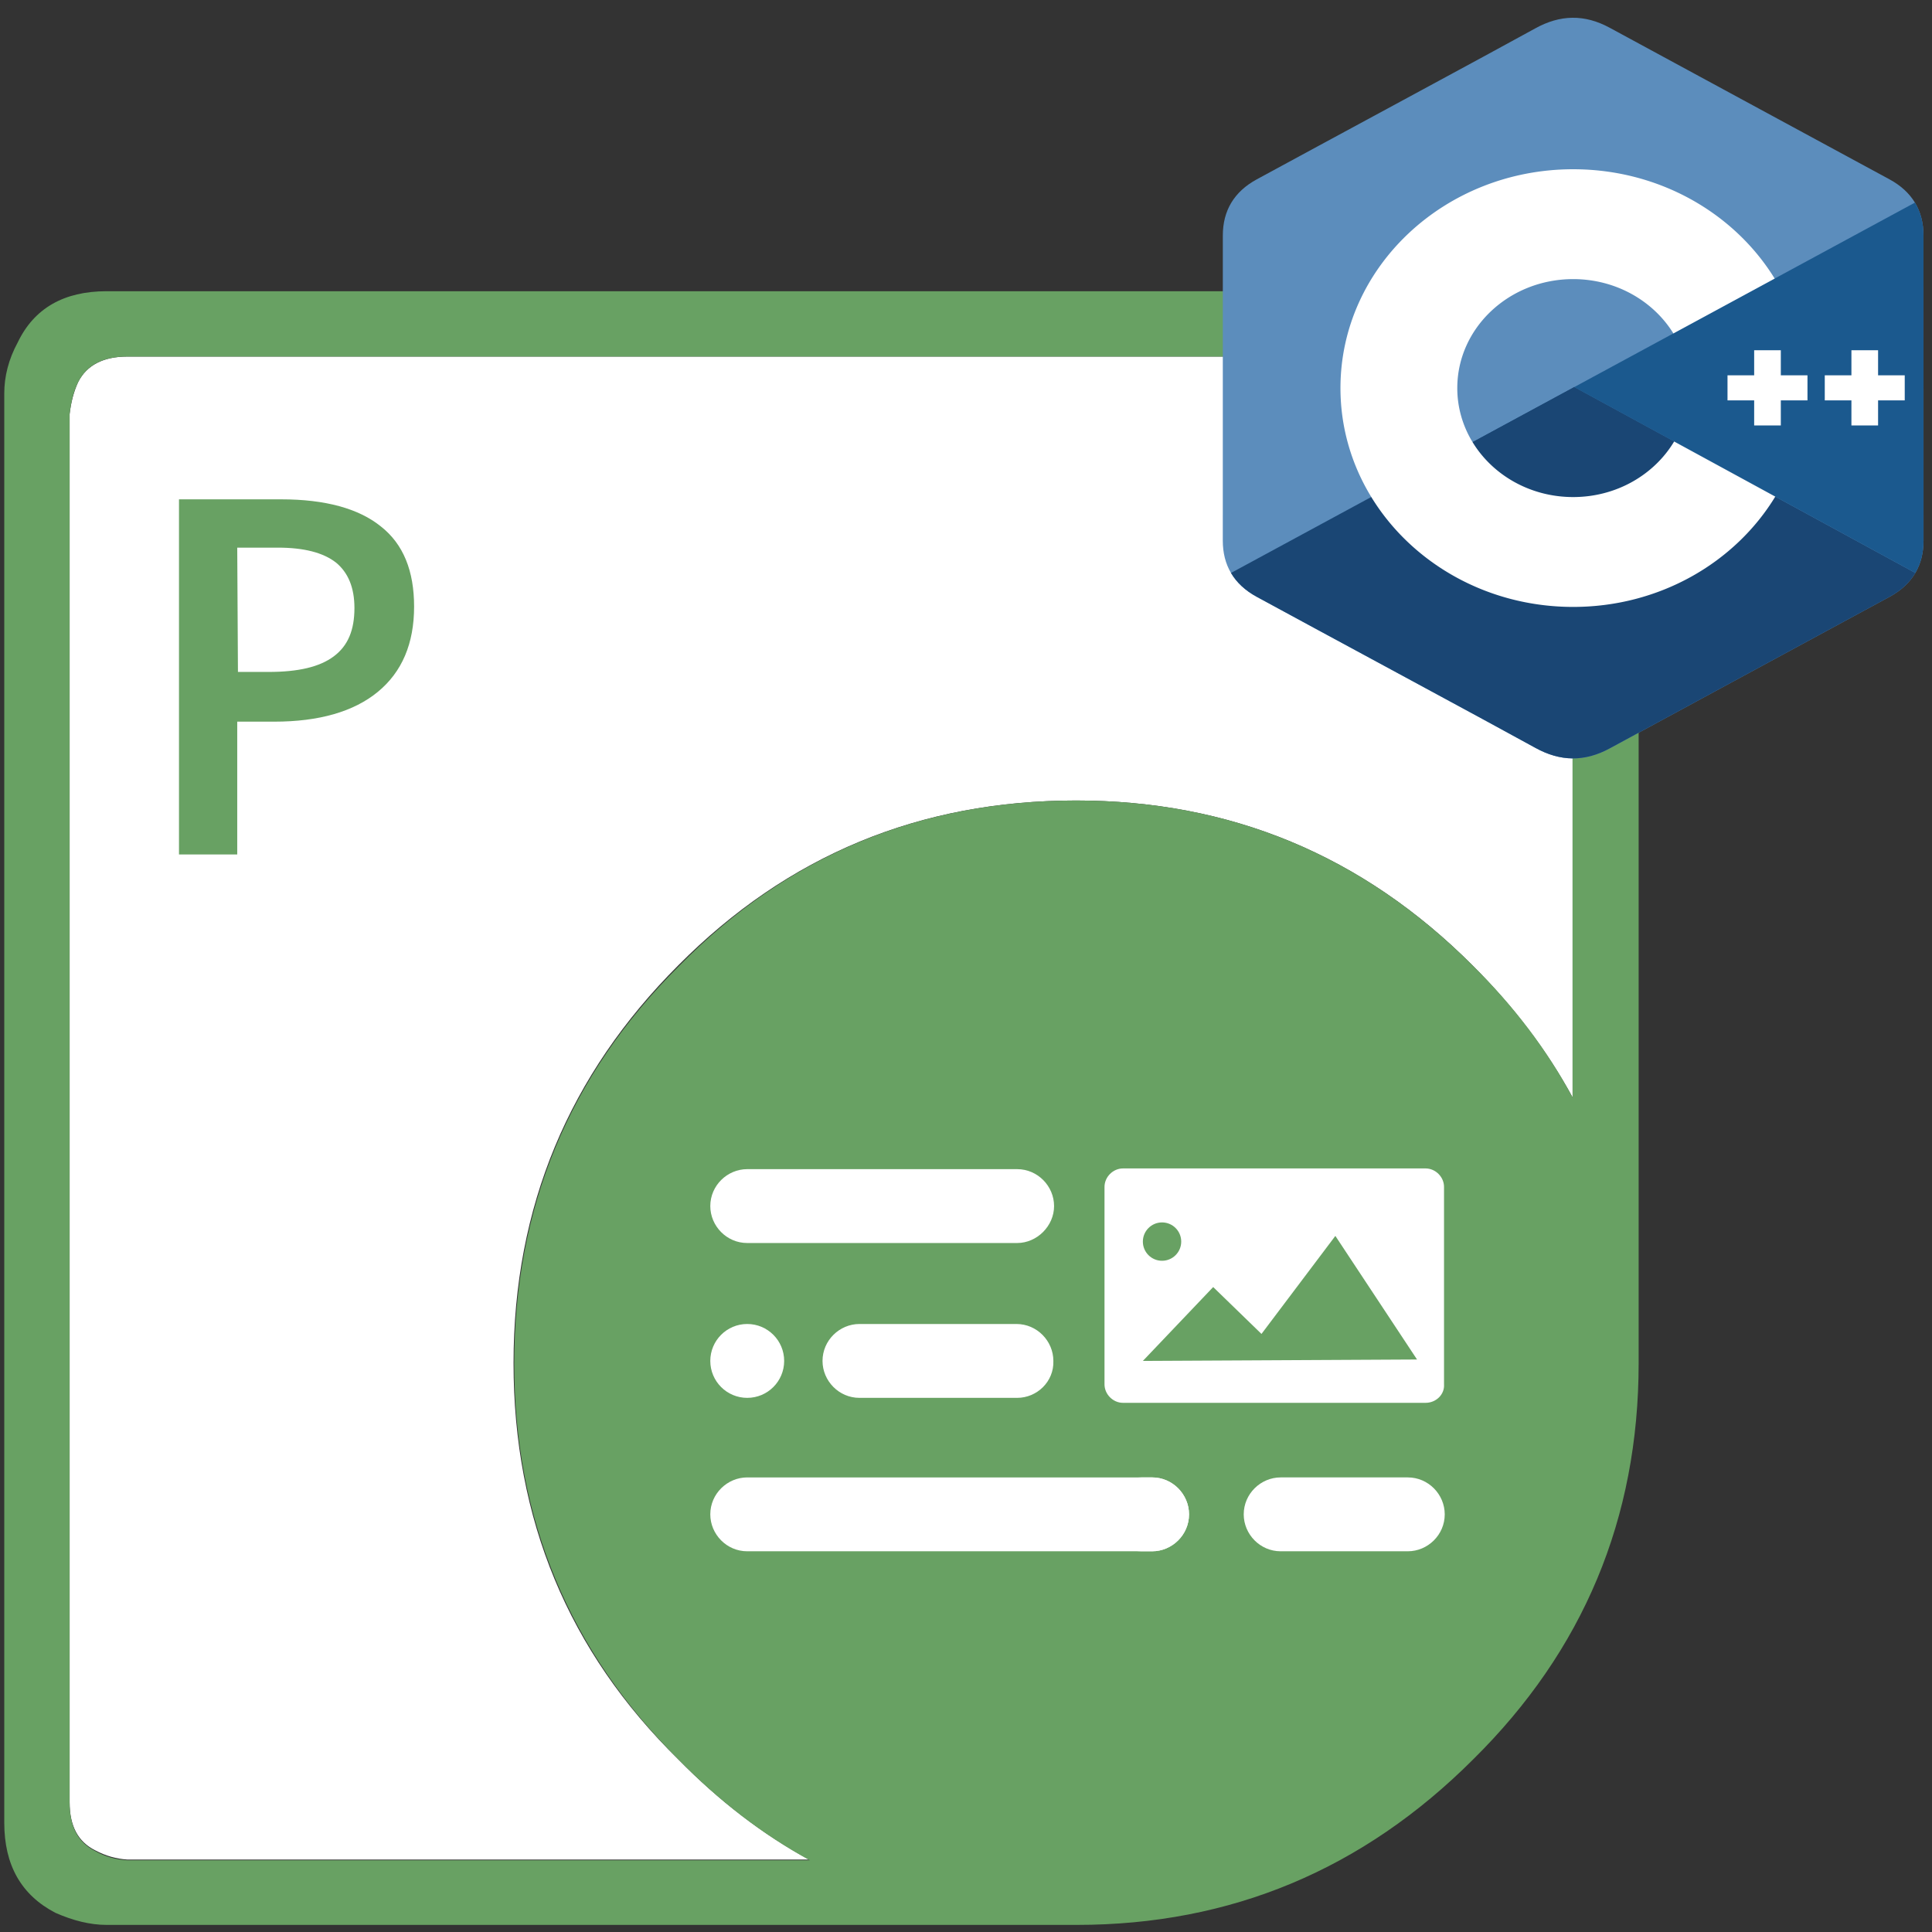 <svg version="1.1" id="Aspose_PDF_for_JavaScript_via_CPP" x="0" y="0" viewBox="0 0 272 272" xmlns="http://www.w3.org/2000/svg"><rect x="0" y="0" width="272" height="272" fill="#333333" stroke="none"/><style>.prefix__st2{fill:#68a163}.prefix__st3{fill:#fff}</style><g id="prefix__JavaScript_via_CPP"><g id="prefix__JavaScript"><path id="prefix__prefix__XMLID_24_" d="M151.5 112.7c-22 0-40.6 7.7-56 23.2-15.4 15.4-23.2 34-23.2 56s7.7 40.6 23.2 55.8c5.7 5.8 11.8 10.5 18.4 14.1h-96c-1.5-.1-3-.5-4.5-1.3-2.4-1.2-3.6-3.4-3.6-6.8V58.3c.2-1.7.6-3.2 1.2-4.5 1.2-2.4 3.6-3.6 6.9-3.6h195.5l1.3.3c1.2.2 2.2.5 3 .9 2.5 1.2 3.7 3.5 3.7 6.9v96.2c-3.6-6.6-8.3-12.8-14.1-18.6-15.5-15.5-34.1-23.2-55.8-23.2z" fill-rule="evenodd" clip-rule="evenodd" fill="#fff"/><path id="prefix__prefix__XMLID_21_" d="M151.5 112.7c21.7 0 40.3 7.7 55.8 23.2 5.8 5.7 10.5 11.9 14.1 18.6V58.3c0-3.5-1.2-5.8-3.7-6.9-.9-.4-1.9-.7-3-.9l-1.3-.3H17.9c-3.4 0-5.7 1.2-6.9 3.6-.6 1.2-1 2.7-1.2 4.5v195.5c0 3.4 1.2 5.6 3.6 6.8 1.4.8 2.9 1.2 4.5 1.3H114c-6.6-3.6-12.7-8.3-18.4-14.1-15.4-15.3-23.2-33.9-23.2-55.8s7.7-40.6 23.2-56c15.3-15.6 34-23.3 55.9-23.3zm67.1-71.4c2.1.4 3.7.9 4.9 1.6 4.8 2.3 7.2 6.5 7.2 12.5v136.5c0 21.9-7.8 40.5-23.3 55.8-15.5 15.5-34.1 23.3-55.8 23.3H15c-2.3 0-4.7-.6-7.2-1.7C3 266.8.6 262.6.6 256.6V55.4c0-2.4.6-4.8 1.9-7.2C4.8 43.4 9 41 15 41h201.2l2.4.3z" fill-rule="evenodd" clip-rule="evenodd" fill="#68a163"/><path class="prefix__st2" d="M58.3 85.4c0 5.2-1.7 9.2-5.1 12-3.4 2.8-8.3 4.2-14.6 4.2h-5.2v18.7h-8.2v-50h14.4c6.2 0 10.9 1.3 14 3.8 3.2 2.5 4.7 6.3 4.7 11.3zm-24.8 9.2h4.3c4.2 0 7.2-.7 9.2-2.2 2-1.5 2.9-3.7 2.9-6.8 0-2.9-.9-5-2.6-6.4-1.8-1.4-4.5-2.1-8.2-2.1h-5.7l.1 17.5z"/><g id="prefix__prefix___x33__5_"><path class="prefix__st3" d="M200.7 197.5h-42.6c-1.4 0-2.6-1.2-2.6-2.6v-27.8c0-1.4 1.2-2.6 2.6-2.6h42.6c1.4 0 2.6 1.2 2.6 2.6v27.8c.1 1.4-1.1 2.6-2.6 2.6z"/><path class="prefix__st2" d="M160.9 191.6l9.9-10.4 6.8 6.6L188 174l11.5 17.4z"/><circle class="prefix__st2" cx="163.6" cy="174.8" r="2.7"/><g id="prefix__prefix__Lines_6_"><path class="prefix__st3" d="M143.2 196.8H121c-2.9 0-5.2-2.4-5.2-5.2 0-2.9 2.4-5.2 5.2-5.2h22.1c2.9 0 5.2 2.4 5.2 5.2.1 2.9-2.3 5.2-5.1 5.2z"/><circle class="prefix__st3" cx="105.2" cy="191.6" r="5.2"/><path class="prefix__st3" d="M143.2 175h-38c-2.9 0-5.2-2.4-5.2-5.2 0-2.9 2.4-5.2 5.2-5.2h38c2.9 0 5.2 2.4 5.2 5.2 0 2.8-2.4 5.2-5.2 5.2zm19 43.4h-57c-2.9 0-5.2-2.4-5.2-5.2 0-2.9 2.4-5.2 5.2-5.2h57c2.9 0 5.2 2.4 5.2 5.2 0 2.9-2.4 5.2-5.2 5.2z"/></g><path class="prefix__st3" d="M162.2 218.4h-1.5c-2.9 0-5.2-2.4-5.2-5.2 0-2.9 2.4-5.2 5.2-5.2h1.5c2.9 0 5.2 2.4 5.2 5.2 0 2.9-2.4 5.2-5.2 5.2zm36 0h-17.9c-2.9 0-5.2-2.4-5.2-5.2 0-2.9 2.4-5.2 5.2-5.2h17.9c2.9 0 5.2 2.4 5.2 5.2 0 2.9-2.4 5.2-5.2 5.2z"/></g></g><g id="prefix__CPP"><path d="M255.569 84.72c-.002-4.83-1.035-9.098-3.124-12.761-2.052-3.602-5.125-6.621-9.247-9.008-34.025-19.619-68.083-39.178-102.097-58.817-9.17-5.294-18.061-5.101-27.163.269C100.395 12.39 32.59 51.237 12.385 62.94 4.064 67.757.015 75.129.013 84.711 0 124.166.013 163.62 0 203.076c.002 4.724.991 8.909 2.988 12.517 2.053 3.711 5.169 6.813 9.386 9.254 20.206 11.703 88.02 50.547 101.56 58.536 9.106 5.373 17.997 5.565 27.17.269 34.015-19.64 68.075-39.198 102.105-58.817 4.217-2.44 7.333-5.544 9.386-9.252 1.994-3.608 2.985-7.793 2.987-12.518 0 0 0-78.889-.013-118.345" fill="#5C8DBC" transform="matrix(.386 0 0 .363 172.153 2.404)"/><path d="M128.182 143.509L2.988 215.593c2.053 3.711 5.169 6.813 9.386 9.254 20.206 11.703 88.02 50.547 101.56 58.536 9.106 5.373 17.997 5.565 27.17.269 34.015-19.64 68.075-39.198 102.105-58.817 4.217-2.44 7.333-5.544 9.386-9.252l-124.413-72.074" fill="#1A4674" transform="matrix(.386 0 0 .363 172.153 2.404)"/><path d="M91.101 164.861c7.285 12.718 20.98 21.296 36.69 21.296 15.807 0 29.58-8.687 36.828-21.541l-36.437-21.107-37.081 21.352" fill="#1A4674" transform="matrix(.386 0 0 .363 172.153 2.404)"/><path d="M255.569 84.72c-.002-4.83-1.035-9.098-3.124-12.761l-124.263 71.55 124.413 72.074c1.994-3.608 2.985-7.793 2.987-12.518 0 0 0-78.889-.013-118.345" fill="#1B598E" transform="matrix(.386 0 0 .363 172.153 2.404)"/><path d="M248.728 148.661h-9.722v9.724h-9.724v-9.724h-9.721v-9.721h9.721v-9.722h9.724v9.722h9.722v9.721M213.253 148.661h-9.721v9.724h-9.722v-9.724h-9.722v-9.721h9.722v-9.722h9.722v9.722h9.721v9.721" fill="#FFF" transform="matrix(.386 0 0 .363 172.153 2.404)"/><path d="M164.619 164.616c-7.248 12.854-21.021 21.541-36.828 21.541-15.71 0-29.405-8.578-36.69-21.296a42.062 42.062 0 01-5.574-20.968c0-23.341 18.923-42.263 42.264-42.263 15.609 0 29.232 8.471 36.553 21.059l36.941-21.272c-14.683-25.346-42.096-42.398-73.494-42.398-46.876 0-84.875 38-84.875 84.874 0 15.378 4.091 29.799 11.241 42.238 14.646 25.48 42.137 42.637 73.634 42.637 31.555 0 59.089-17.226 73.714-42.781l-36.886-21.371" fill="#FFF" transform="matrix(.386 0 0 .363 172.153 2.404)"/></g></g></svg>